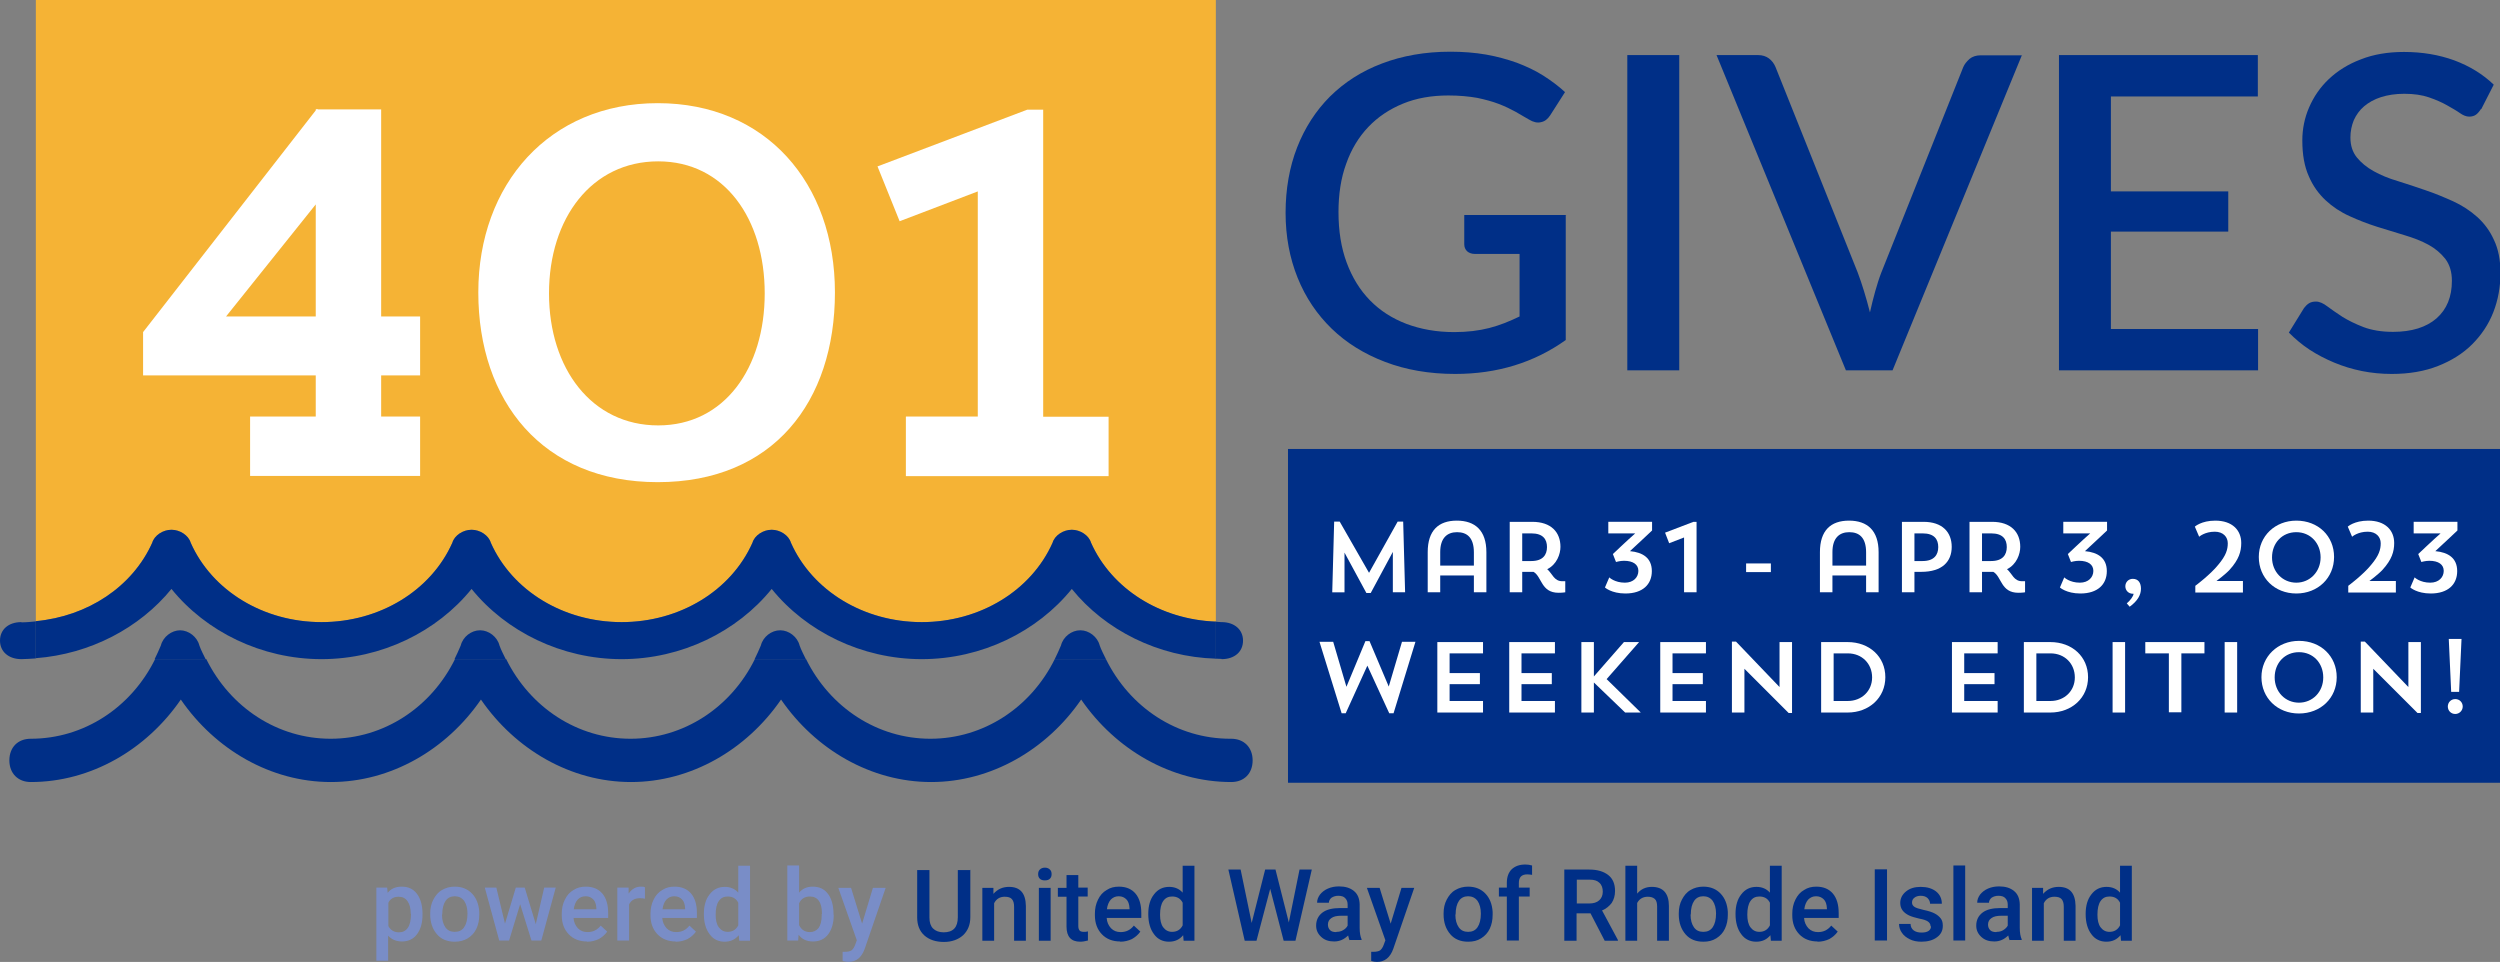 <?xml version="1.0" encoding="UTF-8"?>
<svg id="Layer_1" data-name="Layer 1" xmlns="http://www.w3.org/2000/svg" viewBox="0 0 103.96 40">
  <rect x="0" y="0" width="103.96" height="40" fill="#808080" stroke="none"/>
  <defs>
    <style>
      .cls-1 {
        fill: none;
      }

      .cls-2 {
        fill: #002f87;
      }

      .cls-3 {
        fill: #f5b335;
      }

      .cls-4 {
        fill: #fff;
      }

      .cls-5 {
        fill: #798dc7;
      }
    </style>
  </defs>
  <g>
    <g>
      <path class="cls-1" d="m13.37,27.41h-4.82c1,2.02,2.97,3.31,5.17,3.31s4.17-1.29,5.17-3.31h-5.53Z"/>
      <path class="cls-1" d="m38.29,27.41h-4.78c1,2.02,2.97,3.31,5.17,3.31s4.17-1.29,5.17-3.31h-5.56Z"/>
      <path class="cls-1" d="m25.85,27.41h-4.82c1,2.02,2.97,3.31,5.17,3.31s4.17-1.29,5.17-3.31h-5.53Z"/>
      <path class="cls-3" d="m6.33,22.57c.09-.31.45-.54.8-.54s.71.23.8.54c.89,2,3.03,3.3,5.44,3.3s4.55-1.3,5.44-3.3c.09-.31.45-.54.8-.54s.71.23.8.54c.89,2,3.03,3.3,5.44,3.3s4.55-1.3,5.44-3.3c.09-.31.45-.54.8-.54s.71.23.8.54c.89,2,3.03,3.3,5.44,3.3s4.55-1.3,5.44-3.3c.09-.31.45-.54.8-.54s.71.23.8.54c.86,1.93,2.88,3.2,5.19,3.28V0H1.49v25.83c2.15-.2,4.02-1.43,4.84-3.26Z"/>
      <path class="cls-2" d="m50.8,27.41c.54,0,.89-.31.89-.77h0c0-.46-.36-.77-.89-.77-.08,0-.16-.01-.25-.02v1.54c.08,0,.16.01.25.01Z"/>
      <path class="cls-2" d="m.89,25.87c-.54,0-.89.31-.89.77s.36.77.89.77c.2,0,.4-.02.6-.03v-1.54c-.2.02-.4.04-.6.04Z"/>
      <path class="cls-2" d="m7.13,24.49c1.43,1.77,3.74,2.92,6.24,2.92s4.81-1.15,6.24-2.92c1.43,1.77,3.74,2.92,6.24,2.92s4.81-1.15,6.24-2.92c1.43,1.77,3.74,2.92,6.24,2.92s4.81-1.15,6.24-2.92c1.38,1.71,3.59,2.83,5.99,2.9v-1.54c-2.31-.09-4.33-1.36-5.19-3.28-.09-.31-.45-.54-.8-.54s-.71.23-.8.54c-.89,2-3.03,3.3-5.44,3.3s-4.55-1.3-5.44-3.3c-.09-.31-.45-.54-.8-.54s-.71.23-.8.54c-.89,2-3.03,3.3-5.44,3.3s-4.55-1.3-5.44-3.3c-.09-.31-.45-.54-.8-.54s-.71.23-.8.54c-.89,2-3.03,3.3-5.44,3.3s-4.55-1.3-5.44-3.3c-.09-.31-.45-.54-.8-.54s-.71.23-.8.54c-.82,1.83-2.68,3.06-4.84,3.26v1.54c2.26-.17,4.32-1.26,5.64-2.88Z"/>
      <path class="cls-2" d="m51.16,30.72c-2.21,0-4.17-1.29-5.17-3.31h-2.13c-1,2.02-2.97,3.31-5.17,3.31s-4.17-1.29-5.17-3.31h-2.13c-1,2.02-2.97,3.31-5.17,3.31s-4.17-1.29-5.17-3.31h-2.13c-1,2.02-2.97,3.31-5.17,3.31s-4.17-1.29-5.17-3.31h-2.13c-1,2.02-2.97,3.31-5.17,3.31-.54,0-.89.36-.89.9s.36.9.89.9c2.5,0,4.81-1.35,6.24-3.43,1.43,2.08,3.74,3.43,6.24,3.43s4.81-1.35,6.24-3.43c1.43,2.08,3.74,3.43,6.24,3.43s4.81-1.35,6.24-3.43c1.43,2.08,3.74,3.43,6.24,3.43s4.81-1.35,6.24-3.43c1.43,2.08,3.74,3.43,6.24,3.43.54,0,.89-.36.89-.9h0c0-.54-.36-.9-.89-.9Z"/>
      <path class="cls-2" d="m8.55,27.41c-.09-.19-.19-.37-.26-.57-.09-.36-.45-.63-.8-.63s-.71.27-.8.63c-.08.2-.17.38-.26.57h2.13Z"/>
      <path class="cls-2" d="m44.92,26.21c-.36,0-.71.27-.8.63-.08.2-.17.38-.26.57h2.13c-.09-.19-.19-.37-.26-.57-.09-.36-.45-.63-.8-.63Z"/>
      <path class="cls-2" d="m32.44,26.21c-.36,0-.71.27-.8.63-.08.2-.17.38-.26.57h2.13c-.09-.19-.19-.37-.26-.57-.09-.36-.45-.63-.8-.63Z"/>
      <path class="cls-2" d="m19.96,26.21c-.36,0-.71.27-.8.63-.08.2-.17.38-.26.57h2.13c-.09-.19-.19-.37-.26-.57-.09-.36-.45-.63-.8-.63Z"/>
    </g>
    <g>
      <path class="cls-4" d="m10.41,17.32h2.72v-1.71h-7.18v-1.8l7.18-9.22v-.04h.02l.02-.02.07.02h2.61v8.61h1.62v2.45h-1.62v1.71h1.62v2.47h-7.07v-2.47Zm2.72-4.16v-4.66l-3.73,4.66h3.73Z"/>
      <path class="cls-4" d="m27.35,4.29c4.5,0,7.37,3.32,7.37,7.87s-2.57,7.89-7.37,7.89-7.46-3.38-7.46-7.89,2.96-7.87,7.46-7.87Zm.02,13.4c2.76,0,4.43-2.39,4.43-5.49s-1.67-5.49-4.43-5.49-4.54,2.36-4.54,5.49,1.78,5.49,4.54,5.49Z"/>
      <path class="cls-4" d="m37.68,17.32h2.98V7.96l-3.25,1.24-.92-2.28,6.23-2.36h.66v12.77h2.72v2.47h-8.43v-2.47Z"/>
    </g>
  </g>
  <g>
    <path class="cls-2" d="m65.11,8.95v5.19c-1.32.94-2.85,1.41-4.6,1.41-1.07,0-2.05-.17-2.91-.5-.87-.33-1.61-.79-2.22-1.38-.61-.59-1.09-1.3-1.42-2.12-.33-.82-.5-1.72-.5-2.7s.16-1.9.48-2.72c.32-.82.78-1.53,1.37-2.12.6-.59,1.31-1.05,2.16-1.37.84-.32,1.79-.49,2.84-.49.53,0,1.03.04,1.49.12.46.08.88.2,1.28.34.39.15.76.32,1.09.53.33.21.64.44.91.69l-.62.97c-.1.15-.22.25-.38.28-.15.04-.32,0-.5-.11-.18-.1-.37-.21-.57-.33-.2-.11-.43-.22-.69-.32-.26-.1-.56-.18-.89-.25-.34-.06-.74-.1-1.2-.1-.7,0-1.33.11-1.89.34-.56.23-1.04.55-1.44.97-.4.42-.71.93-.92,1.53-.22.6-.32,1.27-.32,2.01,0,.78.11,1.48.34,2.1.23.62.55,1.14.97,1.57.42.43.92.75,1.52.98.59.22,1.25.34,1.98.34.55,0,1.03-.06,1.46-.17s.85-.28,1.26-.48v-2.6h-1.85c-.14,0-.25-.04-.33-.11-.08-.08-.12-.17-.12-.3v-1.21h4.25Z"/>
    <path class="cls-2" d="m69.83,15.4h-2.16V2.29h2.16v13.11Z"/>
    <path class="cls-2" d="m84.08,2.29l-5.38,13.11h-1.94l-5.38-13.11h1.72c.19,0,.34.05.46.14.12.09.21.21.27.35l3.42,8.55c.18.48.35,1.03.51,1.66.07-.31.14-.6.22-.88.08-.28.16-.54.25-.77l3.41-8.55c.05-.12.14-.23.26-.34.12-.1.28-.15.46-.15h1.73Z"/>
    <path class="cls-2" d="m93.9,13.68v1.72h-8.28V2.29h8.27v1.72h-6.11v3.95h4.88v1.67h-4.88v4.05h6.12Z"/>
    <path class="cls-2" d="m103.17,4.53c-.07.11-.14.19-.21.24-.07.05-.17.08-.28.08-.12,0-.25-.05-.39-.15-.14-.1-.32-.2-.53-.32-.21-.12-.46-.23-.75-.33-.29-.1-.63-.15-1.03-.15-.37,0-.69.05-.97.14-.28.09-.51.22-.7.38-.19.16-.33.36-.43.58-.09.22-.14.46-.14.72,0,.33.09.61.27.83.18.22.41.41.7.57.29.16.62.3,1,.41.37.12.76.24,1.15.38.39.13.77.29,1.15.46.37.17.71.39,1,.65.29.26.53.58.7.96.18.38.27.83.27,1.37,0,.58-.1,1.13-.3,1.64-.2.51-.5.95-.88,1.33s-.86.68-1.42.9c-.56.22-1.2.33-1.92.33-.42,0-.84-.04-1.24-.12-.4-.08-.79-.2-1.15-.35-.36-.15-.71-.33-1.03-.54-.32-.21-.6-.45-.86-.71l.63-1.02c.06-.08.13-.15.21-.2s.18-.07.29-.07c.14,0,.3.07.47.2.17.13.38.27.62.43.24.15.54.3.88.43.34.13.76.2,1.23.2.78,0,1.38-.19,1.81-.56.43-.38.64-.9.64-1.56,0-.37-.09-.67-.27-.91-.18-.23-.41-.43-.7-.59-.29-.16-.63-.29-1-.4-.37-.11-.76-.23-1.14-.35s-.77-.27-1.14-.44c-.38-.17-.71-.39-1-.66-.29-.27-.53-.6-.7-1-.18-.4-.27-.89-.27-1.49,0-.47.09-.93.28-1.37.19-.44.46-.84.82-1.18s.8-.62,1.33-.82c.53-.21,1.13-.31,1.8-.31.76,0,1.46.12,2.09.35.64.24,1.18.57,1.64,1.01l-.52,1.02Z"/>
  </g>
  <rect class="cls-2" x="53.56" y="18.67" width="50.42" height="13.88"/>
  <g>
    <path class="cls-5" d="m17.57,38.04c0,.34-.08.61-.23.81-.15.2-.36.3-.62.3-.24,0-.43-.08-.58-.24v1.04h-.49v-3.04h.45l.02.22c.14-.18.34-.26.59-.26.27,0,.48.1.63.3.15.2.23.48.23.83v.03Zm-.49-.04c0-.22-.04-.39-.13-.52s-.21-.19-.37-.19c-.2,0-.35.08-.43.25v.97c.09.17.24.26.44.26.16,0,.28-.06.37-.19.09-.13.13-.32.13-.58Z"/>
    <path class="cls-5" d="m17.89,37.99c0-.22.04-.41.13-.58s.2-.31.36-.4c.15-.09.33-.14.53-.14.3,0,.54.1.72.29.18.19.28.44.3.76v.12c0,.22-.04.41-.12.58s-.2.3-.36.4c-.15.09-.33.14-.54.14-.31,0-.56-.1-.74-.31s-.28-.48-.28-.83v-.02Zm.49.04c0,.23.05.4.14.53s.22.19.39.19.3-.06.39-.19c.09-.13.14-.32.14-.57,0-.22-.05-.4-.14-.53-.1-.13-.23-.19-.39-.19s-.29.06-.38.19c-.09.13-.14.32-.14.57Z"/>
    <path class="cls-5" d="m22.28,38.43l.35-1.52h.48l-.6,2.2h-.41l-.47-1.51-.46,1.51h-.41l-.6-2.2h.48l.36,1.5.45-1.5h.37l.46,1.52Z"/>
    <path class="cls-5" d="m24.41,39.15c-.31,0-.57-.1-.76-.3-.19-.2-.29-.46-.29-.79v-.06c0-.22.04-.41.13-.59.08-.17.2-.31.36-.4.15-.1.32-.14.51-.14.3,0,.53.1.69.29.16.19.24.46.24.81v.2h-1.44c.01.18.08.32.18.43.11.11.24.16.4.16.23,0,.41-.09.55-.27l.27.25c-.09.13-.21.23-.35.31-.15.07-.31.11-.49.11Zm-.06-1.88c-.14,0-.24.05-.33.14-.08.09-.14.23-.16.4h.94v-.04c-.01-.17-.05-.29-.13-.37-.08-.08-.18-.13-.32-.13Z"/>
    <path class="cls-5" d="m26.82,37.37c-.06-.01-.13-.02-.2-.02-.23,0-.38.09-.46.26v1.5h-.49v-2.2h.47v.25c.13-.19.3-.29.51-.29.07,0,.13,0,.17.03v.46Z"/>
    <path class="cls-5" d="m28.1,39.15c-.31,0-.57-.1-.76-.3-.19-.2-.29-.46-.29-.79v-.06c0-.22.04-.41.13-.59.08-.17.2-.31.36-.4.15-.1.32-.14.51-.14.3,0,.53.1.69.29.16.19.24.46.24.81v.2h-1.44c.01.18.08.32.18.43.11.11.24.16.4.16.23,0,.41-.09.55-.27l.27.25c-.09.13-.21.23-.35.31-.15.07-.31.11-.49.11Zm-.06-1.88c-.14,0-.24.05-.33.14-.08.09-.14.23-.16.4h.94v-.04c-.01-.17-.05-.29-.13-.37-.08-.08-.18-.13-.32-.13Z"/>
    <path class="cls-5" d="m29.27,38c0-.34.08-.61.24-.81.16-.21.37-.31.63-.31.23,0,.42.08.56.24v-1.12h.49v3.12h-.45l-.02-.23c-.15.18-.34.27-.59.27s-.47-.1-.62-.31c-.16-.21-.24-.49-.24-.84Zm.49.04c0,.22.04.4.13.52s.21.19.37.19c.2,0,.35-.09.44-.27v-.94c-.09-.18-.24-.26-.44-.26-.16,0-.28.06-.37.19-.09.13-.13.32-.13.57Z"/>
    <path class="cls-5" d="m34.67,38.04c0,.34-.08.61-.23.81-.15.2-.36.3-.63.3s-.46-.09-.6-.28l-.02.24h-.45v-3.12h.49v1.13c.14-.17.33-.25.57-.25.27,0,.48.1.63.3.15.2.23.48.23.83v.03Zm-.49-.04c0-.24-.04-.42-.13-.54-.08-.12-.21-.18-.37-.18-.21,0-.36.09-.45.28v.91c.09.19.24.29.45.29.15,0,.27-.06.36-.17.08-.11.13-.29.13-.52v-.06Z"/>
    <path class="cls-5" d="m35.85,38.41l.45-1.49h.53l-.87,2.53c-.13.37-.36.55-.68.55-.07,0-.15-.01-.24-.04v-.38h.09c.12,0,.22-.02.28-.06.06-.05.11-.12.15-.23l.07-.19-.77-2.18h.53l.46,1.49Z"/>
    <path class="cls-2" d="m40.35,36.16v1.98c0,.31-.1.56-.3.75-.2.18-.47.28-.8.28s-.61-.09-.81-.27-.3-.43-.3-.75v-1.97h.51v1.98c0,.2.05.35.15.45.1.1.25.16.44.16.4,0,.59-.21.59-.63v-1.96h.51Z"/>
    <path class="cls-2" d="m41.31,36.92v.25c.18-.2.39-.29.65-.29.46,0,.69.26.7.79v1.45h-.49v-1.42c0-.14-.03-.24-.09-.31-.06-.07-.16-.1-.3-.1-.2,0-.35.09-.44.27v1.56h-.49v-2.2h.46Z"/>
    <path class="cls-2" d="m43.17,36.35c0-.08.02-.14.07-.19.05-.05.12-.08.21-.08s.16.03.21.08c.05.05.07.11.07.19s-.02.14-.07.19c-.05.05-.12.07-.21.07s-.16-.02-.21-.07c-.05-.05-.07-.11-.07-.19Zm.52,2.77h-.49v-2.2h.49v2.2Z"/>
    <path class="cls-2" d="m44.84,36.38v.53h.39v.37h-.39v1.23c0,.08.02.14.05.18.03.04.09.06.18.06.06,0,.11,0,.17-.02v.38c-.11.03-.22.05-.32.05-.38,0-.57-.21-.57-.63v-1.24h-.36v-.37h.36v-.53h.49Z"/>
    <path class="cls-2" d="m46.58,39.15c-.31,0-.57-.1-.76-.3-.19-.2-.29-.46-.29-.79v-.06c0-.22.04-.41.13-.59.08-.17.2-.31.36-.4.15-.1.32-.14.51-.14.3,0,.53.1.69.29.16.19.24.46.24.81v.2h-1.44c.01.18.08.32.18.43.11.11.24.16.4.16.23,0,.41-.09.55-.27l.27.25c-.09.13-.21.23-.35.31-.15.07-.31.11-.49.11Zm-.06-1.88c-.14,0-.24.05-.33.14-.08.09-.14.23-.16.4h.94v-.04c-.01-.17-.05-.29-.13-.37-.08-.08-.18-.13-.32-.13Z"/>
    <path class="cls-2" d="m47.75,38c0-.34.08-.61.24-.81.16-.21.37-.31.63-.31.23,0,.42.08.56.24v-1.12h.49v3.12h-.45l-.02-.23c-.15.18-.34.27-.59.27s-.47-.1-.62-.31c-.16-.21-.24-.49-.24-.84Zm.49.04c0,.22.04.4.13.52s.21.19.37.19c.2,0,.35-.09.44-.27v-.94c-.09-.18-.24-.26-.44-.26-.16,0-.28.06-.37.19-.09.13-.13.32-.13.57Z"/>
    <path class="cls-2" d="m53.59,38.38l.45-2.22h.51l-.68,2.96h-.49l-.56-2.16-.57,2.16h-.49l-.68-2.96h.51l.46,2.22.56-2.22h.43l.56,2.22Z"/>
    <path class="cls-2" d="m56.12,39.11s-.04-.11-.06-.21c-.16.16-.35.25-.58.25s-.4-.06-.54-.19c-.14-.13-.21-.28-.21-.47,0-.23.09-.41.26-.54.17-.13.42-.19.75-.19h.3v-.14c0-.11-.03-.2-.1-.27-.06-.07-.16-.1-.29-.1-.11,0-.2.03-.28.08-.07.06-.11.13-.11.21h-.49c0-.12.04-.23.12-.34.08-.1.19-.19.33-.25.14-.06.29-.09.46-.09.26,0,.46.06.62.19s.23.31.24.55v.99c0,.2.03.36.08.47v.03h-.5Zm-.54-.36c.1,0,.19-.02.27-.07.09-.05.15-.11.19-.19v-.41h-.27c-.18,0-.32.03-.41.1-.09.06-.14.15-.14.27,0,.09.03.17.09.23.06.06.15.08.25.08Z"/>
    <path class="cls-2" d="m57.83,38.41l.45-1.49h.53l-.87,2.53c-.13.37-.36.55-.68.55-.07,0-.15-.01-.24-.04v-.38h.09c.12,0,.22-.02.28-.06.06-.05.11-.12.15-.23l.07-.19-.77-2.18h.53l.46,1.49Z"/>
    <path class="cls-2" d="m60.03,37.99c0-.22.04-.41.13-.58s.2-.31.36-.4c.15-.09.33-.14.53-.14.3,0,.54.1.72.29.18.19.28.44.3.76v.12c0,.22-.04.41-.12.58s-.2.3-.36.4-.33.14-.54.14c-.31,0-.56-.1-.74-.31s-.28-.48-.28-.83v-.02Zm.49.04c0,.23.05.4.14.53.09.13.22.19.39.19s.3-.06.39-.19c.09-.13.14-.32.14-.57,0-.22-.05-.4-.14-.53-.1-.13-.23-.19-.39-.19s-.29.06-.38.19c-.09.13-.14.32-.14.57Z"/>
    <path class="cls-2" d="m62.66,39.11v-1.83h-.33v-.37h.33v-.2c0-.24.07-.43.2-.56.14-.13.32-.2.57-.2.09,0,.18.01.28.04v.39c-.07-.01-.13-.02-.2-.02-.24,0-.35.12-.35.36v.19h.45v.37h-.45v1.83h-.49Z"/>
    <path class="cls-2" d="m66.13,37.98h-.57v1.14h-.51v-2.96h1.04c.34,0,.6.08.79.23.19.15.28.37.28.66,0,.2-.05.36-.14.5-.1.13-.23.24-.4.31l.66,1.23v.03h-.55l-.59-1.14Zm-.57-.41h.53c.17,0,.31-.04.41-.13s.15-.21.15-.36-.04-.28-.14-.37c-.09-.09-.22-.13-.4-.13h-.54v.99Z"/>
    <path class="cls-2" d="m68.08,37.16c.16-.19.36-.28.61-.28.47,0,.71.27.71.8v1.44h-.49v-1.42c0-.15-.03-.26-.1-.32-.07-.06-.16-.09-.29-.09-.2,0-.35.09-.44.26v1.57h-.49v-3.12h.49v1.16Z"/>
    <path class="cls-2" d="m69.81,37.99c0-.22.04-.41.13-.58s.2-.31.36-.4c.15-.09.33-.14.53-.14.3,0,.54.1.72.29.18.19.28.44.3.76v.12c0,.22-.04.41-.12.58s-.2.3-.36.4-.33.14-.54.14c-.31,0-.56-.1-.74-.31s-.28-.48-.28-.83v-.02Zm.49.04c0,.23.05.4.14.53.09.13.22.19.39.19s.3-.06.39-.19c.09-.13.14-.32.14-.57,0-.22-.05-.4-.14-.53-.1-.13-.23-.19-.39-.19s-.29.06-.38.19c-.09.13-.14.32-.14.57Z"/>
    <path class="cls-2" d="m72.17,38c0-.34.08-.61.24-.81.16-.21.37-.31.63-.31.23,0,.42.08.56.24v-1.12h.49v3.12h-.45l-.02-.23c-.15.18-.34.27-.59.27s-.47-.1-.62-.31c-.16-.21-.24-.49-.24-.84Zm.49.04c0,.22.04.4.13.52s.21.19.37.19c.2,0,.35-.09.44-.27v-.94c-.09-.18-.24-.26-.44-.26-.16,0-.28.06-.37.19-.09.13-.13.32-.13.57Z"/>
    <path class="cls-2" d="m75.58,39.15c-.31,0-.57-.1-.76-.3-.19-.2-.29-.46-.29-.79v-.06c0-.22.04-.41.13-.59s.2-.31.36-.4c.15-.1.32-.14.51-.14.3,0,.53.1.69.29.16.19.24.46.24.81v.2h-1.44c.01.18.08.32.18.43.11.11.24.16.4.16.23,0,.41-.09.55-.27l.27.25c-.09.13-.21.23-.35.31-.15.07-.31.11-.49.11Zm-.06-1.88c-.14,0-.24.05-.33.14-.08.09-.14.23-.16.4h.94v-.04c-.01-.17-.05-.29-.13-.37s-.18-.13-.32-.13Z"/>
    <path class="cls-2" d="m78.47,39.11h-.51v-2.96h.51v2.96Z"/>
    <path class="cls-2" d="m80.28,38.52c0-.09-.04-.15-.11-.2-.07-.05-.19-.09-.36-.12-.17-.04-.31-.08-.42-.13-.25-.12-.37-.29-.37-.52,0-.19.08-.35.24-.48.16-.13.36-.19.61-.19.26,0,.47.06.64.19.16.13.24.3.24.51h-.49c0-.09-.04-.17-.11-.24-.07-.06-.16-.09-.28-.09-.11,0-.2.03-.26.08-.07.05-.1.12-.1.2,0,.08.03.13.1.18s.19.08.39.13c.19.04.35.09.46.15.11.06.19.13.25.21s.08.18.08.3c0,.2-.08.36-.25.48-.16.12-.38.18-.64.18-.18,0-.34-.03-.48-.1-.14-.07-.25-.15-.33-.27-.08-.11-.12-.24-.12-.37h.48c0,.12.05.21.13.27.08.06.19.09.32.09s.23-.02.3-.07c.07-.05.1-.11.1-.19Z"/>
    <path class="cls-2" d="m81.72,39.11h-.49v-3.12h.49v3.12Z"/>
    <path class="cls-2" d="m83.57,39.11s-.04-.11-.06-.21c-.16.16-.35.25-.58.25s-.4-.06-.54-.19c-.14-.13-.21-.28-.21-.47,0-.23.09-.41.26-.54.17-.13.42-.19.75-.19h.3v-.14c0-.11-.03-.2-.1-.27-.06-.07-.16-.1-.29-.1-.11,0-.2.03-.28.08-.07.06-.11.13-.11.21h-.49c0-.12.04-.23.12-.34.08-.1.19-.19.33-.25.14-.06.29-.09.46-.09.26,0,.46.06.62.19s.23.31.24.55v.99c0,.2.03.36.08.47v.03h-.5Zm-.54-.36c.1,0,.19-.02.27-.07s.15-.11.19-.19v-.41h-.27c-.18,0-.32.03-.41.1-.09.06-.14.15-.14.27,0,.09.03.17.09.23.06.06.15.08.25.08Z"/>
    <path class="cls-2" d="m84.96,36.92v.25c.18-.2.39-.29.65-.29.46,0,.69.26.7.79v1.45h-.49v-1.42c0-.14-.03-.24-.09-.31-.06-.07-.16-.1-.3-.1-.2,0-.35.09-.44.27v1.56h-.49v-2.2h.46Z"/>
    <path class="cls-2" d="m86.73,38c0-.34.08-.61.24-.81.16-.21.37-.31.63-.31.23,0,.42.08.56.24v-1.12h.49v3.12h-.45l-.02-.23c-.15.18-.34.27-.59.27s-.47-.1-.62-.31c-.16-.21-.24-.49-.24-.84Zm.49.04c0,.22.04.4.13.52s.21.19.37.19c.2,0,.35-.09.44-.27v-.94c-.09-.18-.24-.26-.44-.26-.16,0-.28.06-.37.19-.09.13-.13.32-.13.57Z"/>
  </g>
  <g>
    <path class="cls-4" d="m58.43,24.63h-.51v-1.68s-.92,1.71-.92,1.71h-.18l-.91-1.68v1.65h-.51l.08-2.94h.23l1.22,2.13,1.19-2.13h.23l.08,2.94Z"/>
    <path class="cls-4" d="m61.29,23.93h-1.4v.7h-.52v-1.67c0-.9.45-1.31,1.21-1.31s1.23.41,1.23,1.31v1.67h-.52v-.7Zm-1.4-.41c.26,0,1.26,0,1.4,0v-.55c0-.62-.29-.84-.7-.84s-.7.24-.7.83v.56Z"/>
    <path class="cls-4" d="m62.78,21.7h.94c.78,0,1.17.43,1.17,1.04,0,.3-.15.73-.55.93.22.19.28.5.63.5h.12v.46s-.11.02-.28.02c-.73,0-.69-.67-1.04-.87-.05,0-.1,0-.15,0h-.32v.85h-.52v-2.93Zm.52.48v1.15h.38c.48,0,.65-.26.65-.58s-.16-.57-.65-.57h-.38Z"/>
    <path class="cls-4" d="m67.79,22.92c.52.05.9.28.9.83s-.38.93-1.1.93c-.58,0-.85-.25-.85-.25l.18-.42s.22.22.65.22c.36,0,.56-.23.56-.49s-.21-.42-.6-.42c-.16,0-.33.05-.33.05l-.13-.33s.63-.6.93-.86h-1.12v-.48h1.82v.36s-.55.52-.92.86Z"/>
    <path class="cls-4" d="m70.03,24.63v-2.28l-.62.24-.17-.44,1.18-.45h.13v2.93h-.52Z"/>
    <path class="cls-4" d="m72.61,23.79v-.36h1.03v.36h-1.03Z"/>
    <path class="cls-4" d="m77.6,23.93h-1.4v.7h-.52v-1.67c0-.9.45-1.31,1.21-1.31s1.23.41,1.23,1.31v1.67h-.52v-.7Zm-1.4-.41c.26,0,1.26,0,1.4,0v-.55c0-.62-.29-.84-.7-.84s-.7.24-.7.83v.56Z"/>
    <path class="cls-4" d="m79.61,23.78v.85h-.52v-2.93h.9c.78,0,1.17.43,1.17,1.04s-.39,1.04-1.27,1.04h-.28Zm0-1.6v1.15h.34c.48,0,.65-.26.65-.58s-.16-.57-.65-.57h-.34Z"/>
    <path class="cls-4" d="m81.9,21.7h.94c.78,0,1.17.43,1.17,1.04,0,.3-.15.73-.55.93.22.19.28.5.63.5h.12v.46s-.11.02-.28.02c-.73,0-.69-.67-1.04-.87-.05,0-.1,0-.15,0h-.32v.85h-.52v-2.93Zm.52.48v1.15h.38c.48,0,.65-.26.65-.58s-.16-.57-.65-.57h-.38Z"/>
    <path class="cls-4" d="m86.71,22.92c.52.05.9.28.9.83s-.38.93-1.1.93c-.58,0-.85-.25-.85-.25l.18-.42s.22.22.65.22c.36,0,.56-.23.56-.49s-.21-.42-.6-.42c-.16,0-.33.05-.33.05l-.13-.33s.63-.6.93-.86h-1.12v-.48h1.82v.36s-.55.52-.92.86Z"/>
    <path class="cls-4" d="m88.72,24.69s-.02,0-.03,0c-.18,0-.31-.14-.31-.31s.13-.31.31-.31c.24,0,.34.18.34.41,0,.26-.14.51-.47.75l-.12-.14c.14-.11.28-.31.28-.39h0Z"/>
    <path class="cls-4" d="m91.29,24.63v-.27s.62-.46.95-.87c.33-.39.4-.64.4-.9s-.19-.48-.54-.48c-.42,0-.65.21-.65.21l-.18-.42s.27-.25.85-.25c.71,0,1.08.4,1.08.93,0,.36-.1.69-.48,1.11-.16.18-.55.47-.55.47h1.1v.48h-1.98Z"/>
    <path class="cls-4" d="m95.49,21.65c.91,0,1.57.64,1.57,1.51s-.67,1.52-1.57,1.52-1.56-.65-1.56-1.52.68-1.51,1.56-1.51Zm0,2.58c.57,0,1.01-.46,1.01-1.05s-.42-1.05-1.01-1.05-1.01.45-1.01,1.05.44,1.05,1.01,1.05Z"/>
    <path class="cls-4" d="m97.65,24.63v-.27s.62-.46.95-.87c.33-.39.4-.64.4-.9s-.19-.48-.54-.48c-.42,0-.65.21-.65.21l-.18-.42s.27-.25.85-.25c.71,0,1.08.4,1.08.93,0,.36-.1.69-.48,1.11-.16.18-.55.47-.55.47h1.1v.48h-1.98Z"/>
    <path class="cls-4" d="m101.28,22.92c.52.05.9.28.9.83s-.38.93-1.1.93c-.58,0-.85-.25-.85-.25l.18-.42s.22.22.65.22c.36,0,.56-.23.56-.49s-.21-.42-.6-.42c-.16,0-.33.05-.33.05l-.13-.33s.63-.6.93-.86h-1.12v-.48h1.82v.36s-.55.52-.92.86Z"/>
    <path class="cls-4" d="m57.95,29.66h-.18l-.91-1.98-.9,1.98h-.17l-.92-2.97h.57l.55,1.87.79-1.9h.17l.8,1.89.55-1.86h.56l-.91,2.97Z"/>
    <path class="cls-4" d="m59.77,26.7h1.9v.47h-1.39v.82h1.26v.46h-1.26v.7h1.39v.48h-1.9v-2.93Z"/>
    <path class="cls-4" d="m62.76,26.7h1.9v.47h-1.39v.82h1.26v.46h-1.26v.7h1.39v.48h-1.9v-2.93Z"/>
    <path class="cls-4" d="m65.76,26.7h.52v1.43l1.25-1.43h.63l-1.35,1.54,1.42,1.39h-.65l-1.3-1.25v1.25h-.52v-2.93Z"/>
    <path class="cls-4" d="m69.04,26.7h1.9v.47h-1.39v.82h1.26v.46h-1.26v.7h1.39v.48h-1.9v-2.93Z"/>
    <path class="cls-4" d="m72.03,26.68h.16l1.81,1.89v-1.87h.52v2.95h-.14l-1.84-1.84v1.82h-.52v-2.95Z"/>
    <path class="cls-4" d="m75.73,26.7h1.1c.91,0,1.57.61,1.57,1.46s-.67,1.47-1.57,1.47h-1.1v-2.93Zm.52.47v1.98h.59c.57,0,1.01-.41,1.01-.98s-.42-1-1.01-1h-.59Z"/>
    <path class="cls-4" d="m81.17,26.7h1.9v.47h-1.39v.82h1.26v.46h-1.26v.7h1.39v.48h-1.9v-2.93Z"/>
    <path class="cls-4" d="m84.16,26.7h1.1c.91,0,1.57.61,1.57,1.46s-.67,1.47-1.57,1.47h-1.1v-2.93Zm.52.47v1.98h.59c.57,0,1.01-.41,1.01-.98s-.42-1-1.01-1h-.59Z"/>
    <path class="cls-4" d="m87.85,26.7h.52v2.93h-.52v-2.93Z"/>
    <path class="cls-4" d="m89.21,26.7h2.46v.47h-.96v2.45h-.52v-2.45h-.98v-.47Z"/>
    <path class="cls-4" d="m92.51,26.7h.52v2.93h-.52v-2.93Z"/>
    <path class="cls-4" d="m95.6,26.65c.91,0,1.57.64,1.57,1.51s-.67,1.51-1.57,1.51-1.56-.65-1.56-1.51.68-1.51,1.56-1.51Zm0,2.57c.57,0,1.01-.45,1.01-1.05s-.42-1.05-1.01-1.05-1.01.45-1.01,1.05.44,1.05,1.01,1.05Z"/>
    <path class="cls-4" d="m98.18,26.68h.16l1.81,1.89v-1.87h.52v2.95h-.14l-1.84-1.84v1.82h-.52v-2.95Z"/>
    <path class="cls-4" d="m102.1,29.69c-.18,0-.31-.14-.31-.31s.13-.31.31-.31.31.14.31.31-.14.31-.31.31Zm.16-.92h-.33l-.1-2.2h.53l-.1,2.2Z"/>
  </g>
</svg>
